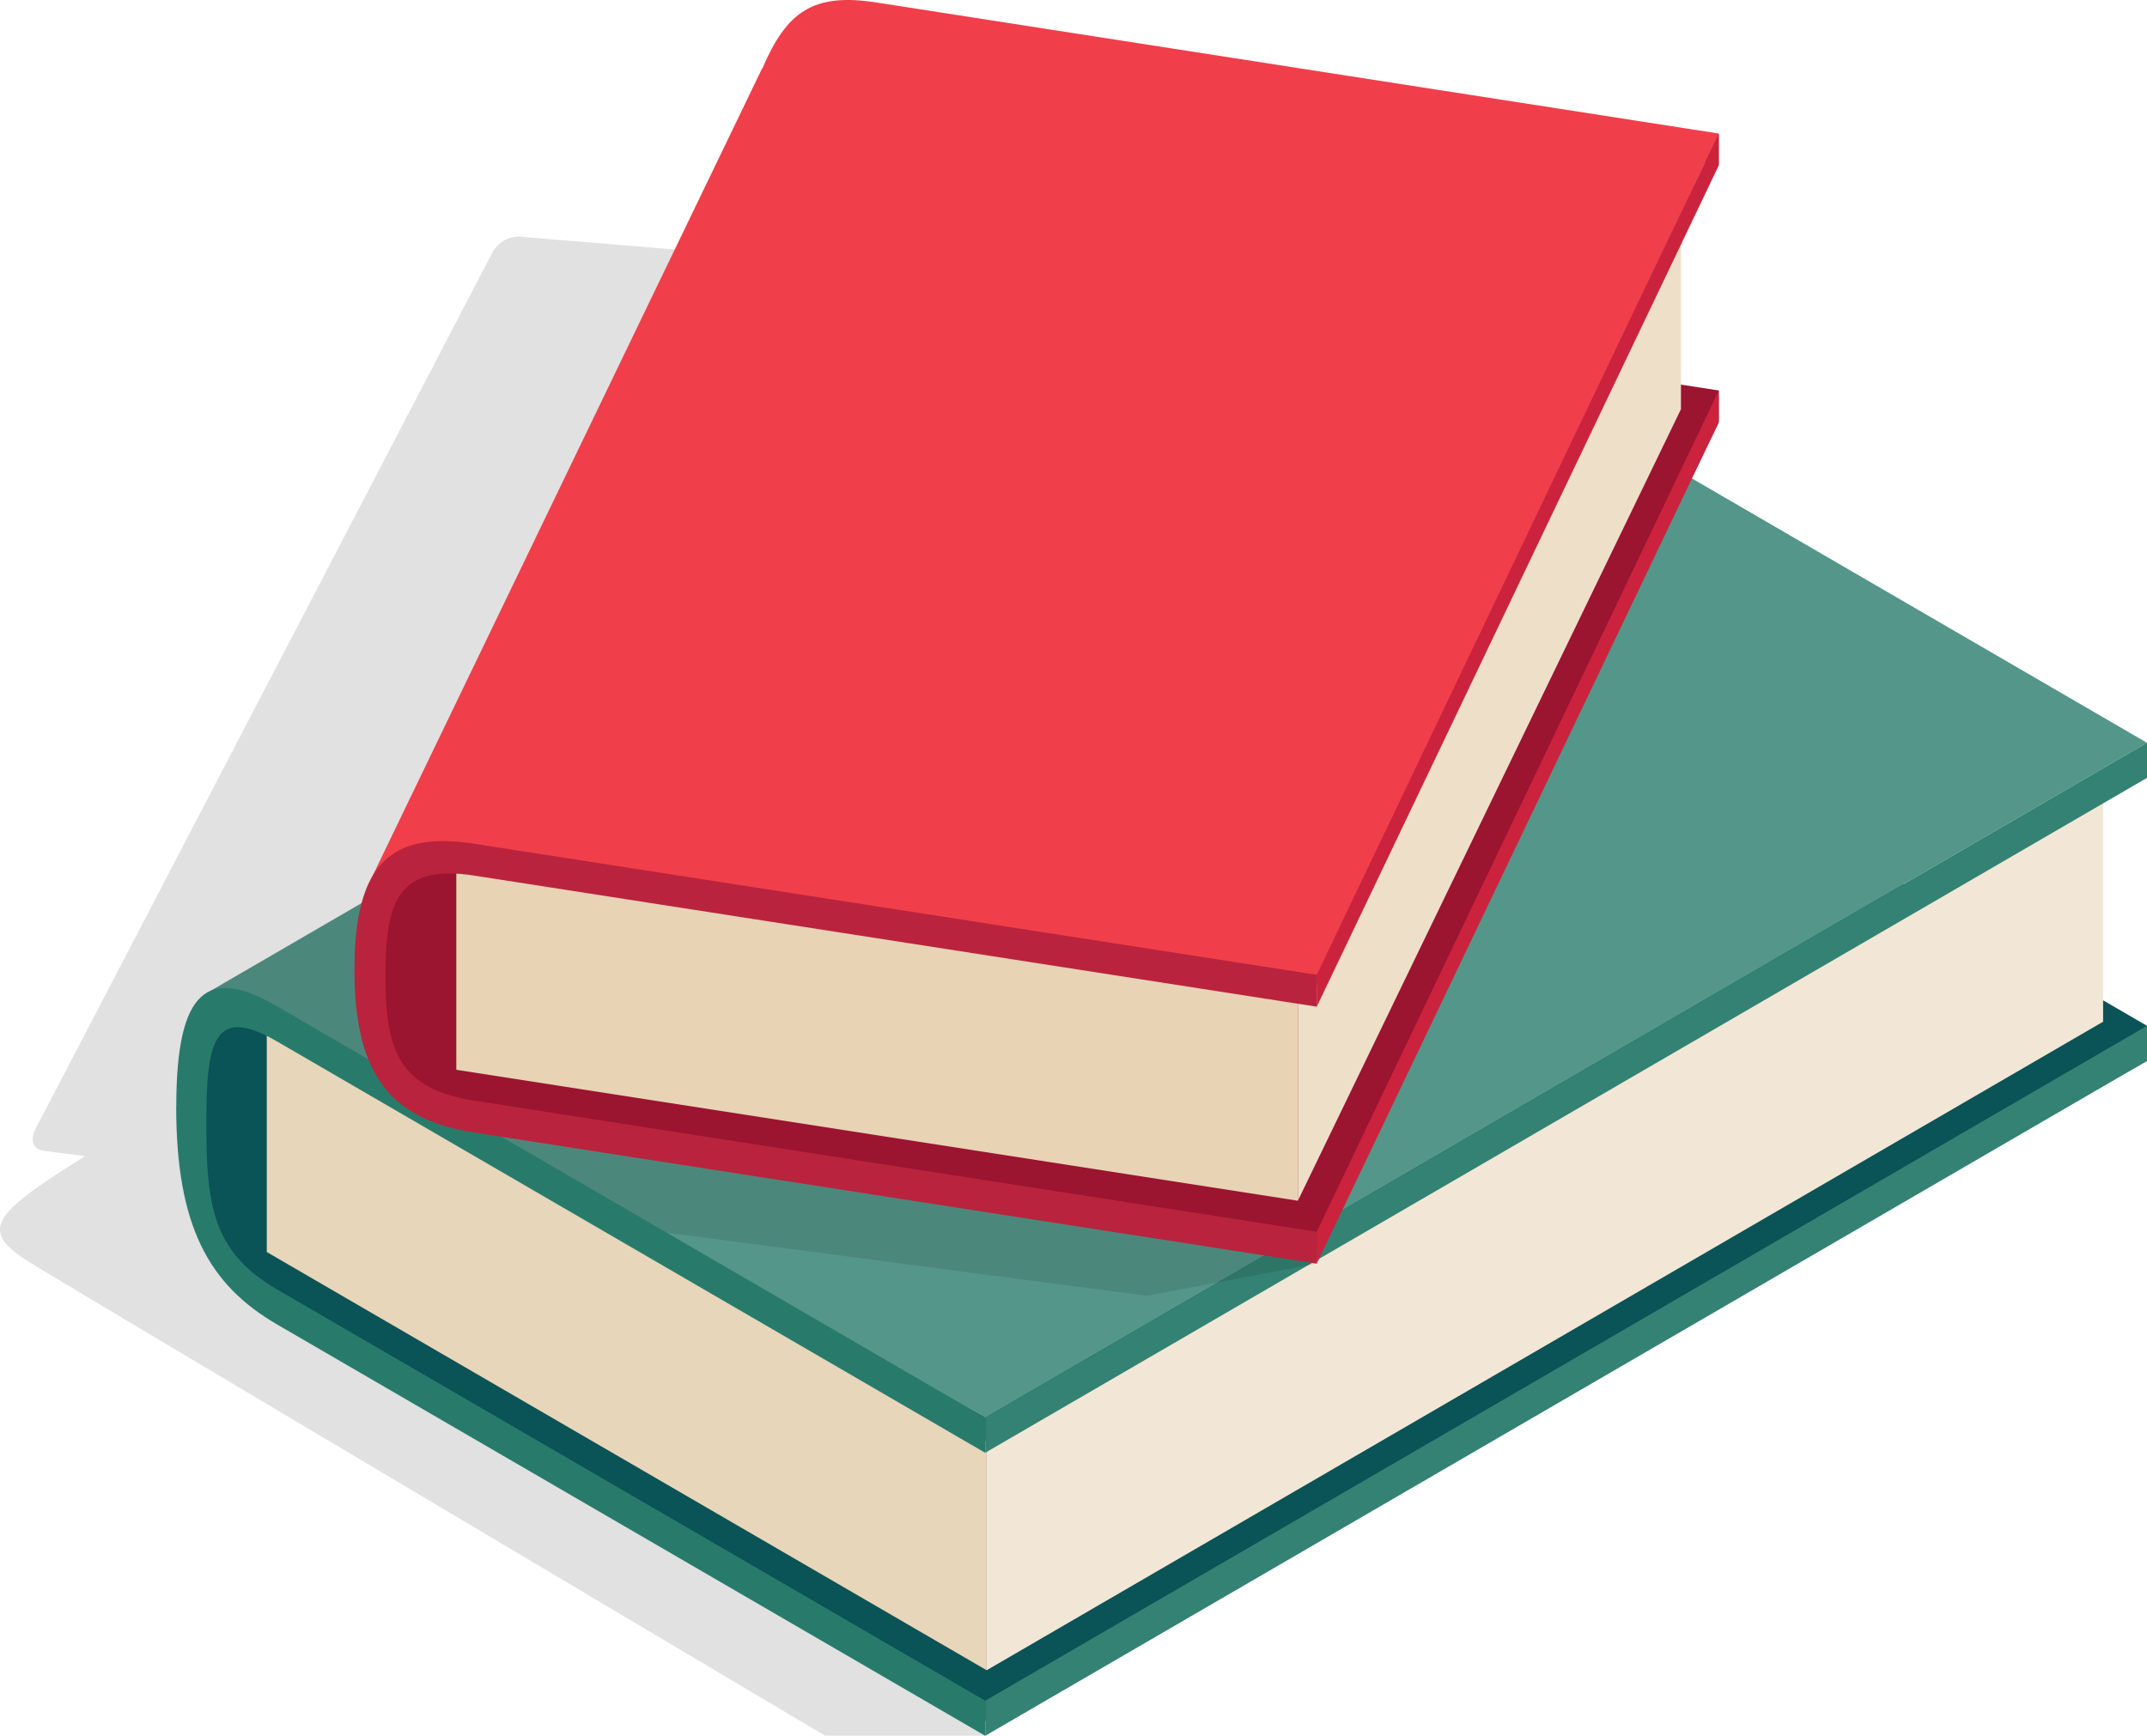 <svg xmlns="http://www.w3.org/2000/svg" xmlns:xlink="http://www.w3.org/1999/xlink" width="115" height="93" viewBox="0 0 115 93">
  <defs>
    <clipPath id="clip-path">
      <rect id="長方形_32" data-name="長方形 32" width="115" height="93" fill="none"/>
    </clipPath>
    <clipPath id="clip-path-3">
      <rect id="長方形_29" data-name="長方形 29" width="79.777" height="80.321" fill="none"/>
    </clipPath>
    <clipPath id="clip-path-4">
      <rect id="長方形_30" data-name="長方形 30" width="68.925" height="52.445" fill="none"/>
    </clipPath>
  </defs>
  <g id="グループ_325" data-name="グループ 325" transform="translate(0)">
    <g id="グループ_30" data-name="グループ 30" transform="translate(0 0)" clip-path="url(#clip-path)">
      <g id="グループ_29" data-name="グループ 29" transform="translate(0 0)">
        <g id="グループ_28" data-name="グループ 28" clip-path="url(#clip-path)">
          <g id="グループ_24" data-name="グループ 24" transform="translate(0 12.679)" opacity="0.12">
            <g id="グループ_23" data-name="グループ 23">
              <g id="グループ_22" data-name="グループ 22" clip-path="url(#clip-path-3)">
                <path id="パス_1" data-name="パス 1" d="M26.389,12.283,2.033,59.017S1.2,60.289,2.4,60.446l2.157.283C-.531,63.91-1.166,64.713,1.7,66.485c2.5,1.544,42.506,25.3,42.506,25.3h8.567l-.633-24.794,9.3,1.222,9.094-1.725,9.248-50.72L28.1,11.481a1.649,1.649,0,0,0-1.714.8" transform="translate(0 -11.461)"/>
              </g>
            </g>
          </g>
          <path id="パス_2" data-name="パス 2" d="M72.362,21.8c0-.111,0-.2,0-.311a8.117,8.117,0,0,0-1.594.134c.049,2.033-52.756,22.706-60.68,30.464-.953.933-.479,3.15-.591,3.955-1.042,7.505,2.341,10.672,2.958,11.15C15.507,69.552,51.85,89.934,51.85,89.934l62.228-35.377v-1.88L76.148,30.637c-3.432-1.994-3.787-4.472-3.787-8.841" transform="translate(0.922 2.283)" fill="#0a5357"/>
          <path id="パス_3" data-name="パス 3" d="M13,61.812,51.56,84.22V71.981L13,49.574Z" transform="translate(1.289 5.269)" fill="#e8d6ba"/>
          <path id="パス_4" data-name="パス 4" d="M48.08,85.405l59.8-34.747V38.42L48.08,73.166Z" transform="translate(4.769 4.083)" fill="#f2e7d6"/>
          <path id="パス_5" data-name="パス 5" d="M72.088,15.606l-.019-.01L10.022,51.625l4.9,2.137L51.778,74.344l62.228-36.159L76.077,16.145c-1.782-1.034-3.1-1.273-3.989-.539" transform="translate(0.994 1.613)" fill="#549689"/>
          <path id="パス_6" data-name="パス 6" d="M48.01,74.013l62.228-36.159v-1.88L48.01,72.134Z" transform="translate(4.762 3.823)" fill="#338273"/>
          <g id="グループ_27" data-name="グループ 27" transform="translate(10.852 16.983)" opacity="0.1">
            <g id="グループ_26" data-name="グループ 26">
              <g id="グループ_25" data-name="グループ 25" clip-path="url(#clip-path-4)">
                <path id="パス_7" data-name="パス 7" d="M9.873,51.715l24.485,12.65,26.1,3.432,9.094-1.725L78.8,15.351,23.974,43.514Z" transform="translate(-9.873 -15.352)"/>
              </g>
            </g>
          </g>
          <path id="パス_8" data-name="パス 8" d="M48.01,87.72l62.228-36.159v-1.88L48.01,85.84Z" transform="translate(4.762 5.28)" fill="#338273"/>
          <path id="パス_9" data-name="パス 9" d="M8.587,54.213c0,6.377,1.738,9.531,5.4,11.661l37.93,22.039v-1.88L13.991,64C10.56,62,10.2,59.522,10.2,55.153s.356-6.435,3.787-4.441l37.93,22.039v-1.88L13.991,48.832c-3.666-2.131-5.4-1-5.4,5.381" transform="translate(0.851 5.086)" fill="#287b6b"/>
          <path id="パス_10" data-name="パス 10" d="M21.107,44.86a3.121,3.121,0,0,0-2.653,2.416c-.632,2.289.213,8.813,1.135,9.8S68.72,65.587,68.72,65.587L90.253,21.293V19.586l-45.119-7.02c-1.928-.3-24.027,32.295-24.027,32.295" transform="translate(1.808 1.335)" fill="#9b1430"/>
          <path id="パス_11" data-name="パス 11" d="M64.165,65.693,85.7,20.618V18.912L64.165,63.986Z" transform="translate(6.364 2.01)" fill="#cb233d"/>
          <path id="パス_12" data-name="パス 12" d="M63.245,63.285,83.764,20.877V9.859L63.245,52.268Z" transform="translate(6.273 1.048)" fill="#eedfc8"/>
          <path id="パス_13" data-name="パス 13" d="M39.065,3.668l-.03.034L17.842,47.643l3.3-1.448,47.613,6.612L89.542,8.744l.75.116V7.154L45.173.133c-3.4-.53-4.807.5-6.108,3.536" transform="translate(1.769 0)" fill="#f03f4a"/>
          <path id="パス_14" data-name="パス 14" d="M64.165,53.249,85.7,8.173V6.467L64.165,51.542Z" transform="translate(6.364 0.687)" fill="#cb233d"/>
          <path id="パス_15" data-name="パス 15" d="M22.236,52.87l45.077,7.015V48.868L22.236,41.853Z" transform="translate(2.205 4.448)" fill="#e8d3b4"/>
          <path id="パス_16" data-name="パス 16" d="M17.27,47.615c0,5.789,2.066,8.058,6.428,8.737l45.119,7.022V61.667L23.7,54.645c-4.081-.635-4.769-2.741-4.769-6.708s.688-5.987,4.769-5.352l45.119,7.022V47.9L23.7,40.879c-4.362-.679-6.428.947-6.428,6.736" transform="translate(1.713 4.329)" fill="#ba233d"/>
        </g>
      </g>
    </g>
  </g>
</svg>
